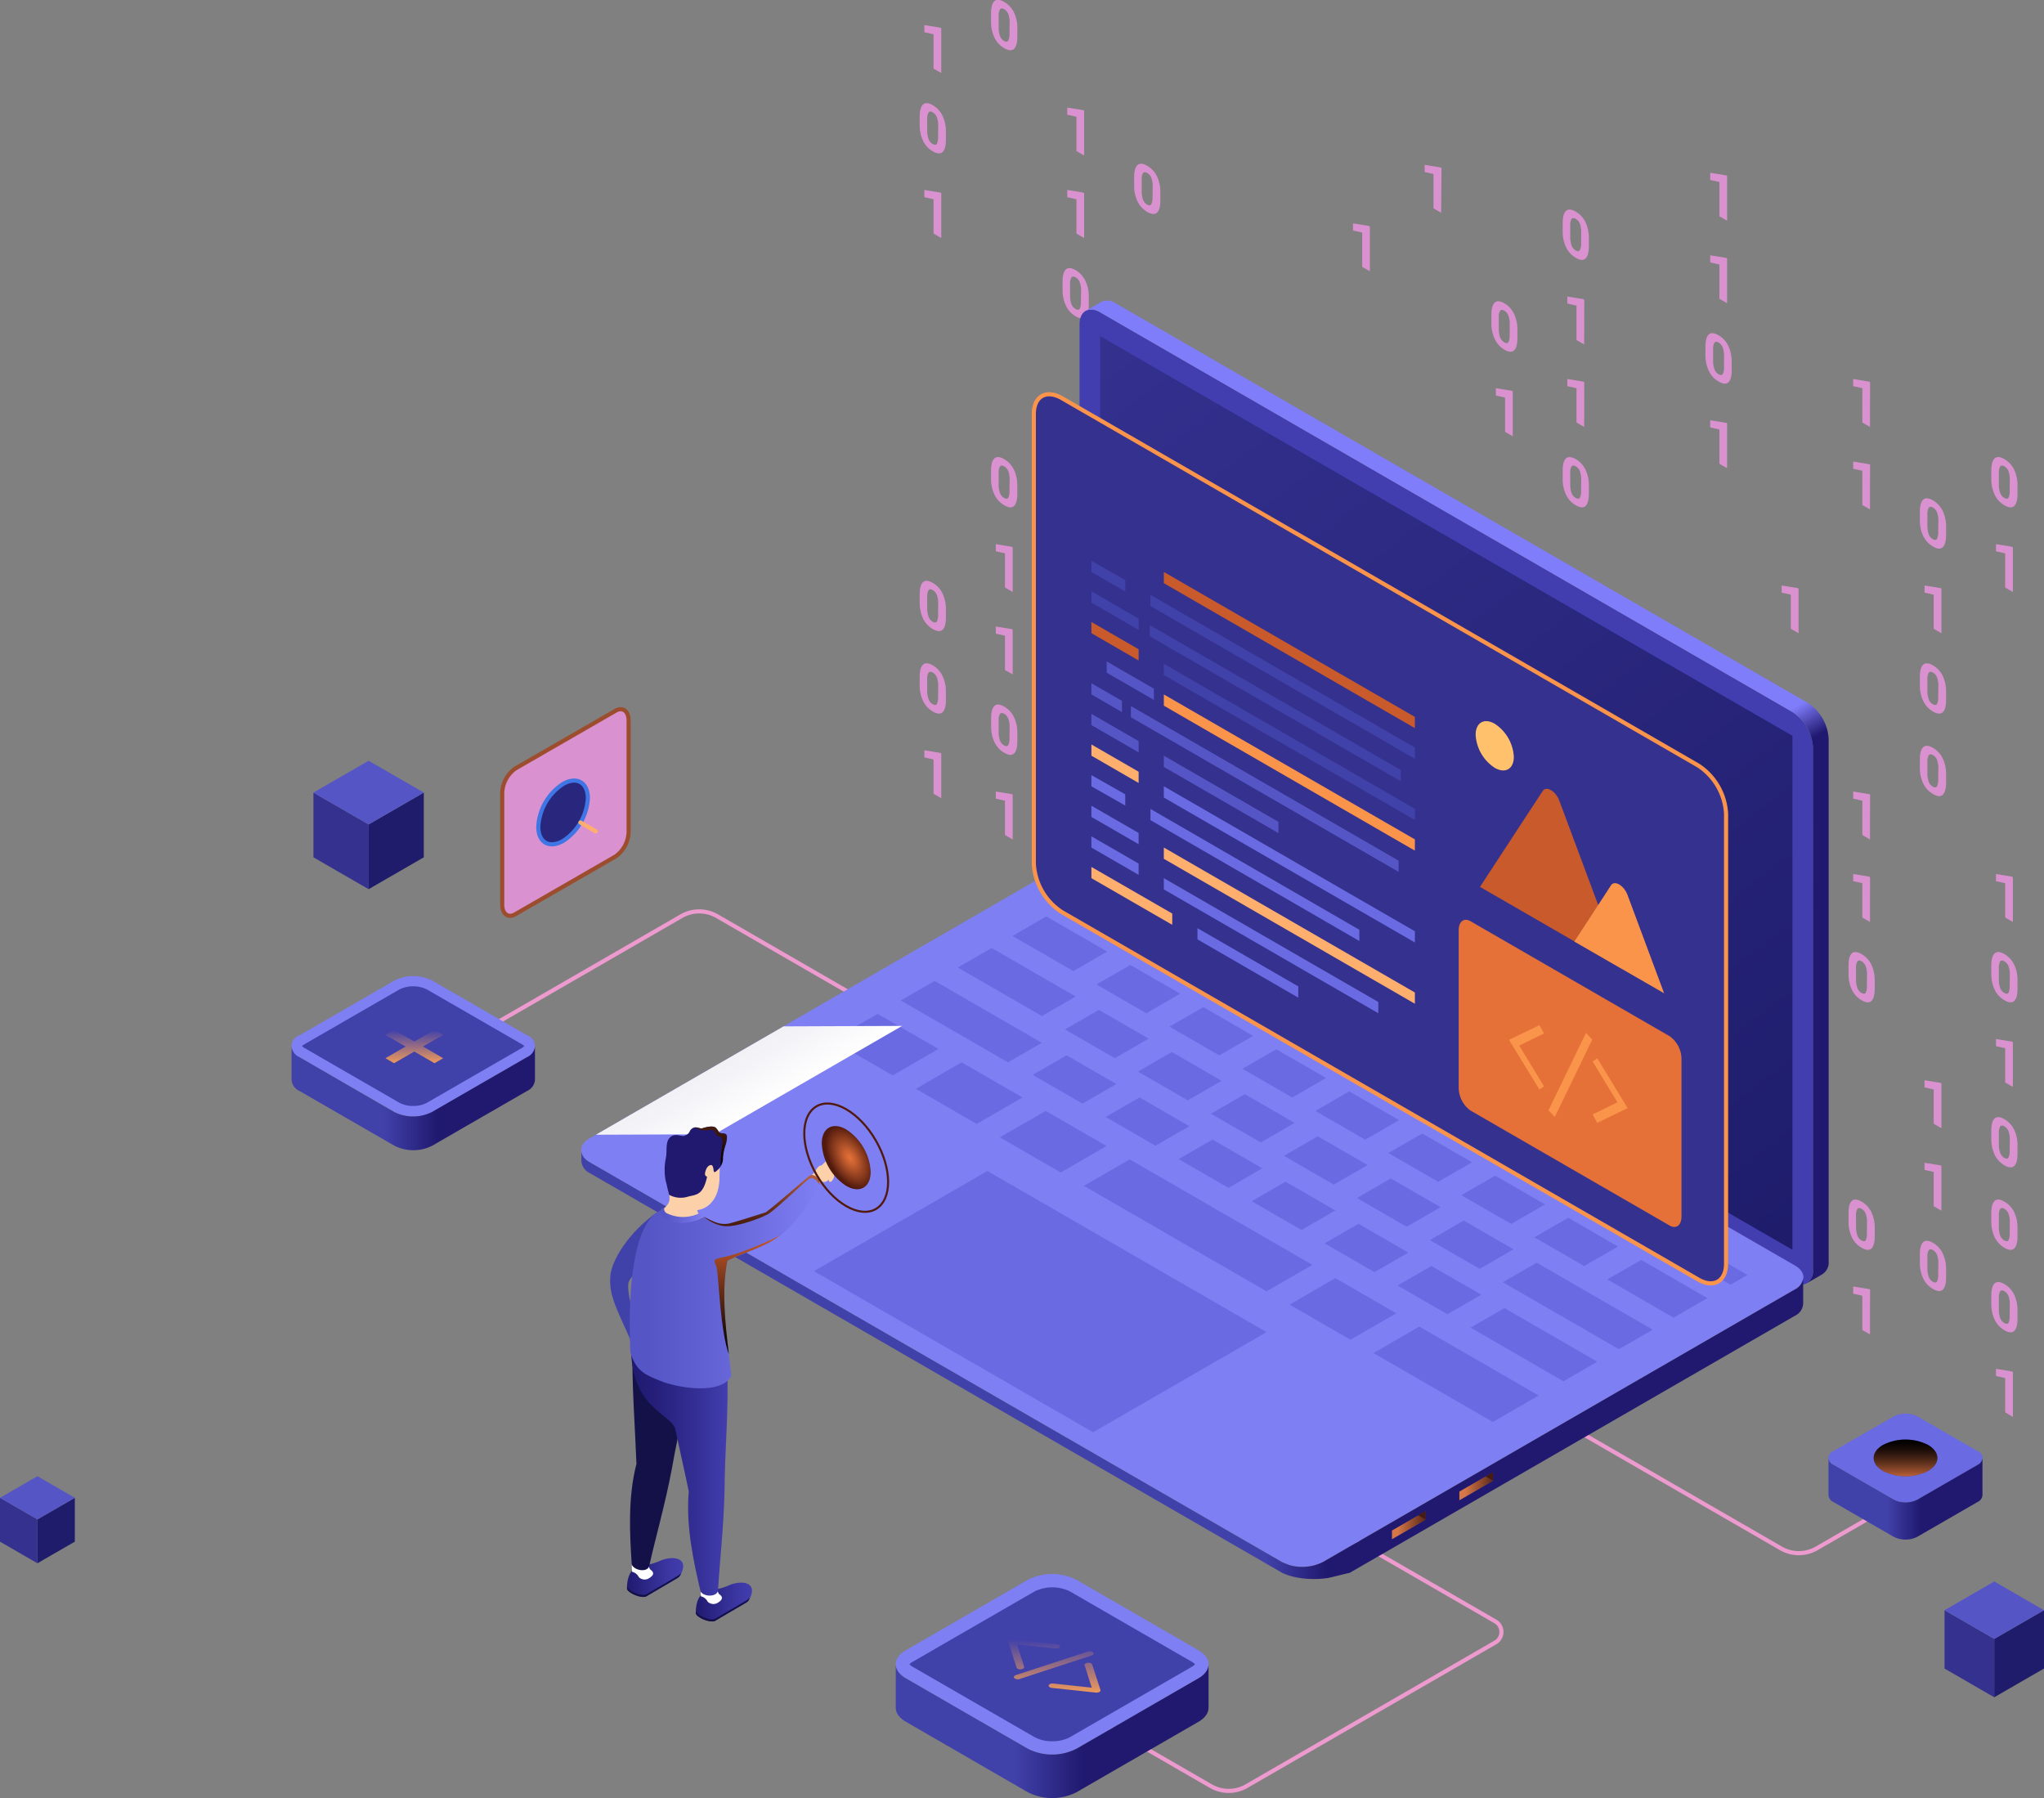 <svg xmlns="http://www.w3.org/2000/svg" xmlns:xlink="http://www.w3.org/1999/xlink" viewBox="0 0 494.99 435.39"><rect x="0" y="0" width="494.99" height="435.39" fill="#808080" stroke="none"/><defs><linearGradient id="linear-gradient" x1="216.92" y1="419.2" x2="292.67" y2="419.2" gradientUnits="userSpaceOnUse"><stop offset="0.38" stop-color="#4141aa"/><stop offset="0.6" stop-color="#20196f"/></linearGradient><linearGradient id="linear-gradient-2" x1="255.34" y1="409.88" x2="255.34" y2="396.98" gradientUnits="userSpaceOnUse"><stop offset="0" stop-color="#ed995a"/><stop offset="1" stop-color="#4141aa"/></linearGradient><linearGradient id="linear-gradient-3" x1="70.61" y1="265.91" x2="129.5" y2="265.91" xlink:href="#linear-gradient"/><linearGradient id="linear-gradient-4" x1="100.33" y1="257.46" x2="100.33" y2="249.38" xlink:href="#linear-gradient-2"/><linearGradient id="linear-gradient-5" x1="442.83" y1="362.92" x2="480.12" y2="362.92" xlink:href="#linear-gradient"/><linearGradient id="linear-gradient-6" x1="461.47" y1="357.5" x2="461.47" y2="348.59" gradientUnits="userSpaceOnUse"><stop offset="0" stop-color="#ba6038"/><stop offset="0.11" stop-color="#9b502f"/><stop offset="0.34" stop-color="#64341e"/><stop offset="0.55" stop-color="#391d11"/><stop offset="0.73" stop-color="#1a0d08"/><stop offset="0.89" stop-color="#070402"/><stop offset="1"/></linearGradient><linearGradient id="linear-gradient-7" x1="308.53" y1="48.95" x2="454.15" y2="301.17" gradientUnits="userSpaceOnUse"><stop offset="0.58" stop-color="#807dfb"/><stop offset="0.61" stop-color="#20196f"/></linearGradient><linearGradient id="linear-gradient-8" x1="432.67" y1="298.74" x2="264.21" y2="80.61" gradientUnits="userSpaceOnUse"><stop offset="0" stop-color="#1e1c6b"/><stop offset="1" stop-color="#34318f"/></linearGradient><linearGradient id="linear-gradient-9" x1="140.71" y1="330.46" x2="436.71" y2="330.46" gradientUnits="userSpaceOnUse"><stop offset="0.56" stop-color="#4141aa"/><stop offset="0.61" stop-color="#20196f"/></linearGradient><linearGradient id="linear-gradient-10" x1="193.33" y1="97.95" x2="209.8" y2="97.95" gradientTransform="matrix(0.87, 0.5, -1, 0.58, 104.77, 104.27)" gradientUnits="userSpaceOnUse"><stop offset="0" stop-color="#f1f1f6"/><stop offset="1" stop-color="#fff"/></linearGradient><linearGradient id="linear-gradient-11" x1="343.92" y1="389.17" x2="353.34" y2="389.17" gradientTransform="matrix(0.87, -0.5, 0, 1.15, 39.26, 94.25)" gradientUnits="userSpaceOnUse"><stop offset="0" stop-color="#d67747"/><stop offset="0.23" stop-color="#b26039"/><stop offset="0.76" stop-color="#652f1b"/><stop offset="1" stop-color="#471c0f"/></linearGradient><linearGradient id="linear-gradient-12" x1="362.76" y1="389.17" x2="372.18" y2="389.17" xlink:href="#linear-gradient-11"/><linearGradient id="linear-gradient-13" x1="-1612.21" y1="382" x2="-1598.6" y2="382" gradientTransform="matrix(-1, 0, 0, 1, -1446.76, 0)" gradientUnits="userSpaceOnUse"><stop offset="0" stop-color="#423eaf"/><stop offset="0.3" stop-color="#3a35a0"/><stop offset="0.89" stop-color="#241e77"/><stop offset="1" stop-color="#1f196f"/></linearGradient><linearGradient id="linear-gradient-14" x1="-1628.87" y1="387.94" x2="-1615.26" y2="387.94" xlink:href="#linear-gradient-13"/><linearGradient id="linear-gradient-15" x1="-1622.96" y1="355.43" x2="-1599.56" y2="355.43" gradientTransform="matrix(-1, 0, 0, 1, -1446.76, 0)" gradientUnits="userSpaceOnUse"><stop offset="0" stop-color="#423eaf"/><stop offset="0.3" stop-color="#353097"/><stop offset="0.75" stop-color="#251f7a"/><stop offset="1" stop-color="#1f196f"/></linearGradient><linearGradient id="linear-gradient-16" x1="152.51" y1="310.35" x2="198.52" y2="310.35" gradientUnits="userSpaceOnUse"><stop offset="0.09" stop-color="#5555c6"/><stop offset="0.43" stop-color="#6262d4"/><stop offset="1" stop-color="#7f7ff4"/></linearGradient><linearGradient id="linear-gradient-17" x1="181.07" y1="327.88" x2="181.07" y2="298.97" gradientUnits="userSpaceOnUse"><stop offset="0"/><stop offset="0.19" stop-color="#210f07"/><stop offset="0.6" stop-color="#743419"/><stop offset="1" stop-color="#c85a2b"/></linearGradient><linearGradient id="linear-gradient-18" x1="159.93" y1="294.35" x2="170.48" y2="294.35" xlink:href="#linear-gradient-16"/><linearGradient id="linear-gradient-19" x1="184.5" y1="296.9" x2="184.5" y2="284.55" gradientUnits="userSpaceOnUse"><stop offset="0" stop-color="#471c0f"/><stop offset="0.18" stop-color="#552414"/><stop offset="0.51" stop-color="#793a21"/><stop offset="0.96" stop-color="#b45c36"/><stop offset="1" stop-color="#ba6038"/></linearGradient><linearGradient id="linear-gradient-20" x1="172.2" y1="282.39" x2="172.2" y2="272.81" gradientUnits="userSpaceOnUse"><stop offset="0"/><stop offset="0.54" stop-color="#291009"/><stop offset="1" stop-color="#471c0f"/></linearGradient><radialGradient id="radial-gradient" cx="213.58" cy="253.53" r="6.84" gradientTransform="matrix(0.87, 0.5, 0, 1, 19.97, -79.99)" gradientUnits="userSpaceOnUse"><stop offset="0" stop-color="#e57139"/><stop offset="0.24" stop-color="#c75f30"/><stop offset="0.75" stop-color="#7a3219"/><stop offset="1" stop-color="#511a0d"/></radialGradient></defs><g style="isolation:isolate"><g id="Ebene_2" data-name="Ebene 2"><g id="Objects"><g id="Connectors"><path d="M326.83,372.26l35.31,20.38a2.94,2.94,0,0,1,0,5.08l-60.26,34.79a8.65,8.65,0,0,1-8.66,0L255,410.44" style="fill:none;stroke:#ed9acf;stroke-miterlimit:10;mix-blend-mode:screen"/><path d="M100.33,259.19,165,221.86a8.65,8.65,0,0,1,8.66,0l50.6,29.21" style="fill:none;stroke:#ed9acf;stroke-miterlimit:10;mix-blend-mode:screen"/><path d="M463.07,361.59l-23.13,13.35a8.65,8.65,0,0,1-8.66,0l-50.6-29.21" style="fill:none;stroke:#ed9acf;stroke-miterlimit:10;mix-blend-mode:screen"/></g><g id="Blocks"><path d="M248.91,423.47l-29.55-17.06c-1.63-.94-2.44-2.17-2.44-3.39s.81-2.46,2.44-3.4l29.55-17.06a13,13,0,0,1,11.77,0l29.55,17.06c1.62.94,2.44,2.17,2.44,3.4s-.82,2.45-2.44,3.39l-29.55,17.06a13,13,0,0,1-11.77,0Z" style="fill:#7f7ff4"/><path d="M254.79,421.65a8.82,8.82,0,0,1-4.26-1L221,403.61a2.57,2.57,0,0,1-.75-.6,2.79,2.79,0,0,1,.75-.59l29.56-17.06a9.77,9.77,0,0,1,8.53,0l29.55,17.06a2.52,2.52,0,0,1,.76.6,2.72,2.72,0,0,1-.76.59l-29.55,17.06A8.84,8.84,0,0,1,254.79,421.65Z" style="fill:#4141aa"/><path d="M290.23,406.41l-29.55,17.06a13,13,0,0,1-11.77,0l-29.55-17.06c-1.63-.94-2.44-2.17-2.44-3.39v10.5c0,1.23.81,2.46,2.44,3.4L248.91,434a13,13,0,0,0,11.77,0l29.55-17.06c1.62-.94,2.44-2.17,2.44-3.4V403C292.67,404.24,291.85,405.47,290.23,406.41Z" style="fill:url(#linear-gradient)"/><g style="mix-blend-mode:screen"><path d="M264.7,400.14a1.34,1.34,0,0,0-1.27-.2L246,405.63c-.45.15-.6.48-.35.74a1.34,1.34,0,0,0,1.27.2l17.41-5.69C264.8,400.73,265,400.4,264.7,400.14Zm-8-1.38c.09-.3-.24-.58-.75-.63L245.27,397a1.41,1.41,0,0,0-.83.15.43.43,0,0,0-.26.48l2,6.16c.09.29.58.49,1.09.43s.84-.33.74-.63l-1.72-5.39,9.34,1C256.12,399.24,256.6,399.05,256.7,398.76Zm9.8,10.48-2-6.16c-.09-.29-.58-.49-1.08-.43s-.85.33-.75.62l1.72,5.4-9.34-1c-.5-.05-1,.14-1.08.43s.24.58.74.63l10.68,1.14a1.41,1.41,0,0,0,.83-.15A.42.42,0,0,0,266.5,409.24Z" style="fill:url(#linear-gradient-2)"/></g><path d="M95.48,269.23,72.51,256a2.78,2.78,0,0,1,0-5.28l23-13.27a10.15,10.15,0,0,1,9.15,0l23,13.27a2.79,2.79,0,0,1,0,5.28l-23,13.27a10.15,10.15,0,0,1-9.15,0Z" style="fill:#7f7ff4"/><path d="M100.06,267.81a6.88,6.88,0,0,1-3.32-.76l-23-13.27a2,2,0,0,1-.59-.46,2,2,0,0,1,.59-.46l23-13.27a7.61,7.61,0,0,1,6.63,0l23,13.27a2,2,0,0,1,.59.46,2,2,0,0,1-.59.46l-23,13.27A6.86,6.86,0,0,1,100.06,267.81Z" style="fill:#4141aa"/><path d="M127.61,256l-23,13.27a10.15,10.15,0,0,1-9.15,0L72.51,256a3.2,3.2,0,0,1-1.9-2.64v8.17a3.2,3.2,0,0,0,1.9,2.64l23,13.27a10.15,10.15,0,0,0,9.15,0l23-13.27a3.21,3.21,0,0,0,1.89-2.64v-8.17A3.21,3.21,0,0,1,127.61,256Z" style="fill:url(#linear-gradient-3)"/><polygon points="107.33 256.25 102.43 253.42 107.33 250.59 105.23 249.38 100.33 252.21 95.42 249.38 93.33 250.59 98.23 253.42 93.33 256.25 95.43 257.46 100.33 254.63 105.23 257.46 107.33 256.25" style="mix-blend-mode:screen;fill:url(#linear-gradient-4)"/><path d="M458.58,363.12,444,354.72a1.76,1.76,0,0,1,0-3.34L458.58,343a6.42,6.42,0,0,1,5.79,0l14.55,8.41a1.76,1.76,0,0,1,0,3.34l-14.55,8.4a6.34,6.34,0,0,1-5.79,0Z" style="fill:#6a6ae2"/><path d="M478.92,354.72l-14.55,8.4a6.34,6.34,0,0,1-5.79,0L444,354.72a2,2,0,0,1-1.2-1.67v9a2,2,0,0,0,1.2,1.67l14.55,8.4a6.34,6.34,0,0,0,5.79,0l14.55-8.4a2,2,0,0,0,1.2-1.67v-9A2,2,0,0,1,478.92,354.72Z" style="fill:url(#linear-gradient-5)"/><path d="M456,349.9a12.05,12.05,0,0,1,10.91,0c3,1.74,3,4.56,0,6.3a12.05,12.05,0,0,1-10.91,0C453,354.46,453,351.64,456,349.9Z" style="fill:#4141aa"/><path d="M456,349.9a12.05,12.05,0,0,1,10.91,0c3,1.74,3,4.56,0,6.3a12.05,12.05,0,0,1-10.91,0C453,354.46,453,351.64,456,349.9Z" style="mix-blend-mode:screen;fill:url(#linear-gradient-6)"/></g><g id="Digits"><g style="mix-blend-mode:screen"><path d="M470.15,293.18l-1.87-1.08v-8.31l-2.22-.49v-1.73l3.89.63.2.12Z" style="fill:#da91cf"/><path d="M470.15,273.2l-1.87-1.08v-8.3l-2.22-.5v-1.73l3.89.64.2.11Z" style="fill:#da91cf"/><path d="M471.28,309.31c0,1.51-.27,2.5-.81,3s-1.32.43-2.36-.17a5.85,5.85,0,0,1-2.35-2.52,8.72,8.72,0,0,1-.83-3.84v-2c0-1.52.27-2.51.82-3s1.32-.41,2.35.18a5.91,5.91,0,0,1,2.35,2.52,8.68,8.68,0,0,1,.83,3.83Zm-1.87-3.26a5.86,5.86,0,0,0-.32-2.16,2.24,2.24,0,0,0-1-1.18c-.44-.26-.76-.25-1,0a3,3,0,0,0-.34,1.64V307a6.15,6.15,0,0,0,.31,2.15,2.23,2.23,0,0,0,1,1.22c.46.27.79.25,1,0a3.36,3.36,0,0,0,.31-1.72Z" style="fill:#da91cf"/><path d="M366.34,105.65l-1.86-1.07V96.27l-2.23-.49V94l3.89.64.2.12Z" style="fill:#da91cf"/><path d="M367.47,81.84c0,1.5-.27,2.49-.8,3s-1.33.43-2.36-.17A5.79,5.79,0,0,1,362,82.12a8.69,8.69,0,0,1-.83-3.84v-2c0-1.52.27-2.51.81-3s1.33-.41,2.35.18A5.76,5.76,0,0,1,366.64,76a8.6,8.6,0,0,1,.83,3.82Zm-1.86-3.27a6,6,0,0,0-.32-2.15,2.32,2.32,0,0,0-1-1.19c-.44-.25-.76-.25-1,0a3,3,0,0,0-.33,1.64v2.64a6.36,6.36,0,0,0,.31,2.15,2.34,2.34,0,0,0,1,1.23c.45.26.78.24,1,0a3.42,3.42,0,0,0,.32-1.71Z" style="fill:#da91cf"/><path d="M470.15,153.34l-1.87-1.08V144l-2.22-.49v-1.73l3.89.63.2.12Z" style="fill:#da91cf"/><path d="M471.28,129.52c0,1.5-.27,2.49-.81,3s-1.32.43-2.36-.18a5.85,5.85,0,0,1-2.35-2.52,8.68,8.68,0,0,1-.83-3.83v-2c0-1.51.27-2.5.82-3s1.32-.41,2.35.18a5.91,5.91,0,0,1,2.35,2.52,8.63,8.63,0,0,1,.83,3.82Zm-1.87-3.27a5.76,5.76,0,0,0-.32-2.15,2.3,2.3,0,0,0-1-1.19c-.44-.25-.76-.24-1,0a3,3,0,0,0-.34,1.64v2.63a6.18,6.18,0,0,0,.31,2.16,2.3,2.3,0,0,0,1,1.22c.46.26.79.25,1-.05a3.31,3.31,0,0,0,.31-1.71Z" style="fill:#da91cf"/><path d="M471.28,189.45c0,1.5-.27,2.49-.81,3s-1.32.43-2.36-.18a5.85,5.85,0,0,1-2.35-2.52,8.68,8.68,0,0,1-.83-3.83v-2c0-1.51.27-2.5.82-3s1.32-.41,2.35.18a5.91,5.91,0,0,1,2.35,2.52,8.68,8.68,0,0,1,.83,3.83Zm-1.87-3.27a5.8,5.8,0,0,0-.32-2.15,2.3,2.3,0,0,0-1-1.19c-.44-.25-.76-.24-1,0a3,3,0,0,0-.34,1.64v2.64a6.15,6.15,0,0,0,.31,2.15,2.26,2.26,0,0,0,1,1.22c.46.26.79.25,1-.05a3.29,3.29,0,0,0,.31-1.71Z" style="fill:#da91cf"/><path d="M471.28,169.47c0,1.51-.27,2.5-.81,3s-1.32.43-2.36-.17a5.85,5.85,0,0,1-2.35-2.52,8.72,8.72,0,0,1-.83-3.84v-2c0-1.52.27-2.51.82-3s1.32-.41,2.35.18a5.91,5.91,0,0,1,2.35,2.52,8.68,8.68,0,0,1,.83,3.83Zm-1.87-3.26a5.86,5.86,0,0,0-.32-2.16,2.24,2.24,0,0,0-1-1.18c-.44-.26-.76-.25-1,0a3,3,0,0,0-.34,1.64v2.64a6.15,6.15,0,0,0,.31,2.15,2.23,2.23,0,0,0,1,1.22c.46.27.79.25,1,0a3.36,3.36,0,0,0,.31-1.72Z" style="fill:#da91cf"/><path d="M452.85,323.14,451,322.07v-8.31l-2.22-.49v-1.74l3.89.64.2.11Z" style="fill:#da91cf"/><path d="M454,299.33q0,2.25-.81,3c-.54.49-1.32.43-2.36-.17a5.85,5.85,0,0,1-2.35-2.52,8.72,8.72,0,0,1-.83-3.84v-2c0-1.52.27-2.51.81-3s1.33-.41,2.36.18a5.91,5.91,0,0,1,2.35,2.52,8.82,8.82,0,0,1,.83,3.83Zm-1.87-3.27a5.76,5.76,0,0,0-.32-2.15,2.26,2.26,0,0,0-1-1.19c-.44-.26-.76-.25-1,0a3,3,0,0,0-.34,1.64V297a6.33,6.33,0,0,0,.32,2.15,2.23,2.23,0,0,0,1,1.22c.46.27.78.25,1,0a3.36,3.36,0,0,0,.31-1.72Z" style="fill:#da91cf"/><path d="M487.45,223.26l-1.86-1.08v-8.31l-2.23-.49v-1.73l3.89.63.2.12Z" style="fill:#da91cf"/><path d="M487.45,143.35l-1.86-1.08V134l-2.23-.5v-1.73l3.89.63.2.12Z" style="fill:#da91cf"/><path d="M452.85,123.37,451,122.29V114l-2.22-.49v-1.74l3.89.64.2.11Z" style="fill:#da91cf"/><path d="M452.85,103.39,451,102.32V94l-2.22-.49V91.78l3.89.64.2.12Z" style="fill:#da91cf"/><path d="M488.58,119.53c0,1.5-.27,2.49-.81,3s-1.32.43-2.36-.17a5.93,5.93,0,0,1-2.35-2.53,8.82,8.82,0,0,1-.83-3.83v-2c0-1.51.27-2.5.82-3s1.33-.41,2.35.18a5.91,5.91,0,0,1,2.35,2.52,8.68,8.68,0,0,1,.83,3.83Zm-1.87-3.27a5.6,5.6,0,0,0-.32-2.15,2.3,2.3,0,0,0-1-1.19c-.44-.25-.76-.24-1,0a3,3,0,0,0-.33,1.64v2.64a6.15,6.15,0,0,0,.31,2.15,2.27,2.27,0,0,0,1,1.22c.46.26.79.25,1,0a3.29,3.29,0,0,0,.31-1.71Z" style="fill:#da91cf"/><path d="M383.64,103.39l-1.86-1.07V94l-2.22-.49V91.78l3.89.64.21.12Z" style="fill:#da91cf"/><path d="M383.64,83.42l-1.86-1.08V74l-2.22-.49V71.81l3.89.63.21.12Z" style="fill:#da91cf"/><path d="M384.77,59.6c0,1.5-.27,2.49-.8,3s-1.33.43-2.36-.18a5.79,5.79,0,0,1-2.35-2.52,8.68,8.68,0,0,1-.83-3.83v-2q0-2.27.81-3c.55-.48,1.33-.41,2.35.18a5.79,5.79,0,0,1,2.35,2.52,8.63,8.63,0,0,1,.83,3.82Zm-1.86-3.27a6,6,0,0,0-.32-2.15,2.32,2.32,0,0,0-1-1.19c-.43-.25-.76-.24-1,0a3,3,0,0,0-.33,1.63v2.64a6.42,6.42,0,0,0,.31,2.16,2.36,2.36,0,0,0,1,1.22c.45.26.78.25,1-.05a3.29,3.29,0,0,0,.32-1.71Z" style="fill:#da91cf"/><path d="M384.77,119.53c0,1.5-.27,2.49-.8,3s-1.33.43-2.36-.18a5.79,5.79,0,0,1-2.35-2.52,8.68,8.68,0,0,1-.83-3.83v-2q0-2.27.81-3c.55-.47,1.33-.41,2.35.18a5.79,5.79,0,0,1,2.35,2.52,8.68,8.68,0,0,1,.83,3.83Zm-1.86-3.27a6,6,0,0,0-.32-2.15,2.32,2.32,0,0,0-1-1.19c-.43-.25-.76-.24-1,0a3,3,0,0,0-.33,1.64v2.64a6.4,6.4,0,0,0,.31,2.15,2.32,2.32,0,0,0,1,1.22c.45.26.78.25,1,0a3.26,3.26,0,0,0,.32-1.71Z" style="fill:#da91cf"/><path d="M452.85,223.26,451,222.18v-8.31l-2.22-.49v-1.73l3.89.63.2.12Z" style="fill:#da91cf"/><path d="M452.85,203.28,451,202.2v-8.3l-2.22-.5v-1.73l3.89.64.2.11Z" style="fill:#da91cf"/><path d="M349,51.53l-1.86-1.08V42.14L345,41.65V39.92l3.89.63.2.12Z" style="fill:#da91cf"/><path d="M331.74,65.7l-1.86-1.08v-8.3l-2.23-.5V54.09l3.89.64.2.11Z" style="fill:#da91cf"/><path d="M454,239.39c0,1.51-.27,2.5-.81,3s-1.32.43-2.36-.17a5.85,5.85,0,0,1-2.35-2.52,8.72,8.72,0,0,1-.83-3.84v-2c0-1.52.27-2.51.81-3s1.33-.41,2.36.18a5.91,5.91,0,0,1,2.35,2.52,8.82,8.82,0,0,1,.83,3.83Zm-1.87-3.26a5.86,5.86,0,0,0-.32-2.16,2.24,2.24,0,0,0-1-1.18c-.44-.26-.76-.25-1,0a3,3,0,0,0-.34,1.64v2.64a6.37,6.37,0,0,0,.32,2.15,2.23,2.23,0,0,0,1,1.22c.46.27.78.25,1,0a3.36,3.36,0,0,0,.31-1.72Z" style="fill:#da91cf"/><path d="M487.45,343.12,485.59,342v-8.3l-2.23-.5v-1.73l3.89.64.2.11Z" style="fill:#da91cf"/><path d="M488.58,319.3c0,1.5-.27,2.49-.81,3s-1.32.43-2.36-.17a5.88,5.88,0,0,1-2.35-2.53,8.82,8.82,0,0,1-.83-3.83v-2c0-1.51.27-2.5.82-3s1.33-.41,2.35.18a5.91,5.91,0,0,1,2.35,2.52,8.68,8.68,0,0,1,.83,3.83ZM486.71,316a5.6,5.6,0,0,0-.32-2.15,2.3,2.3,0,0,0-1-1.19c-.44-.25-.76-.24-1,0a3,3,0,0,0-.33,1.64V317a6.15,6.15,0,0,0,.31,2.15,2.27,2.27,0,0,0,1,1.22c.46.27.79.25,1,0a3.36,3.36,0,0,0,.31-1.72Z" style="fill:#da91cf"/><path d="M487.45,263.21l-1.86-1.08v-8.3l-2.23-.49V251.6l3.89.64.2.11Z" style="fill:#da91cf"/><path d="M488.58,239.39c0,1.51-.27,2.5-.81,3s-1.32.43-2.36-.17a5.91,5.91,0,0,1-2.35-2.52,8.86,8.86,0,0,1-.83-3.84v-2c0-1.52.27-2.51.82-3s1.33-.41,2.35.18a5.91,5.91,0,0,1,2.35,2.52,8.68,8.68,0,0,1,.83,3.83Zm-1.87-3.26a5.65,5.65,0,0,0-.32-2.16,2.24,2.24,0,0,0-1-1.18c-.44-.26-.76-.25-1,0a3,3,0,0,0-.33,1.64v2.64a6.15,6.15,0,0,0,.31,2.15,2.27,2.27,0,0,0,1,1.22c.46.27.79.25,1,0a3.36,3.36,0,0,0,.31-1.72Z" style="fill:#da91cf"/><path d="M488.58,299.33q0,2.25-.81,3c-.53.49-1.32.43-2.36-.17a5.91,5.91,0,0,1-2.35-2.52,8.86,8.86,0,0,1-.83-3.84v-2c0-1.52.27-2.51.82-3s1.33-.41,2.35.18a5.91,5.91,0,0,1,2.35,2.52,8.68,8.68,0,0,1,.83,3.83Zm-1.87-3.27a5.57,5.57,0,0,0-.32-2.15,2.26,2.26,0,0,0-1-1.19c-.44-.26-.76-.25-1,0a3,3,0,0,0-.33,1.64V297a6.12,6.12,0,0,0,.31,2.15,2.27,2.27,0,0,0,1,1.22c.46.27.79.25,1,0a3.36,3.36,0,0,0,.31-1.72Z" style="fill:#da91cf"/><path d="M488.58,279.35q0,2.25-.81,3c-.53.49-1.32.43-2.36-.17a5.91,5.91,0,0,1-2.35-2.52,8.82,8.82,0,0,1-.83-3.83v-2c0-1.51.27-2.51.82-3s1.33-.4,2.35.19a5.91,5.91,0,0,1,2.35,2.52,8.6,8.6,0,0,1,.83,3.82Zm-1.87-3.27a5.57,5.57,0,0,0-.32-2.15,2.3,2.3,0,0,0-1-1.19c-.44-.25-.76-.24-1,0a3,3,0,0,0-.33,1.64V277a6.21,6.21,0,0,0,.31,2.16,2.34,2.34,0,0,0,1,1.22c.46.26.79.24,1-.05a3.31,3.31,0,0,0,.31-1.71Z" style="fill:#da91cf"/><path d="M245.24,203.28l-1.87-1.08v-8.3l-2.22-.5v-1.73l3.89.64.2.11Z" style="fill:#da91cf"/><path d="M245.24,163.32l-1.87-1.07v-8.31l-2.22-.49v-1.74l3.89.64.2.12Z" style="fill:#da91cf"/><path d="M245.24,143.35l-1.87-1.08V134l-2.22-.5v-1.73l3.89.63.2.12Z" style="fill:#da91cf"/><path d="M246.37,119.53c0,1.5-.27,2.49-.81,3s-1.32.43-2.36-.18a5.85,5.85,0,0,1-2.35-2.52A8.68,8.68,0,0,1,240,116v-2c0-1.51.27-2.5.82-3s1.32-.41,2.35.18a5.91,5.91,0,0,1,2.35,2.52,8.65,8.65,0,0,1,.83,3.83Zm-1.87-3.27a5.8,5.8,0,0,0-.32-2.15,2.3,2.3,0,0,0-1-1.19c-.44-.25-.76-.24-1,0a3,3,0,0,0-.34,1.64v2.64a6.15,6.15,0,0,0,.31,2.15,2.3,2.3,0,0,0,1,1.22c.46.26.78.25,1,0a3.29,3.29,0,0,0,.31-1.71Z" style="fill:#da91cf"/><path d="M246.37,179.46c0,1.5-.27,2.49-.81,3s-1.32.43-2.36-.17a5.82,5.82,0,0,1-2.35-2.53,8.68,8.68,0,0,1-.83-3.83v-2c0-1.51.27-2.5.82-3s1.32-.41,2.35.18a5.91,5.91,0,0,1,2.35,2.52,8.68,8.68,0,0,1,.83,3.83Zm-1.87-3.27a5.8,5.8,0,0,0-.32-2.15,2.3,2.3,0,0,0-1-1.19c-.44-.25-.76-.24-1,0a3,3,0,0,0-.34,1.64v2.64a6.15,6.15,0,0,0,.31,2.15,2.23,2.23,0,0,0,1,1.22c.46.27.78.25,1-.05a3.29,3.29,0,0,0,.31-1.71Z" style="fill:#da91cf"/><path d="M246.37,8.84q0,2.25-.81,3c-.54.49-1.32.43-2.36-.17a5.85,5.85,0,0,1-2.35-2.52A8.69,8.69,0,0,1,240,5.28v-2c0-1.52.27-2.51.82-3s1.32-.41,2.35.18A5.91,5.91,0,0,1,245.54,3a8.68,8.68,0,0,1,.83,3.83ZM244.5,5.57a5.76,5.76,0,0,0-.32-2.15,2.3,2.3,0,0,0-1-1.19c-.44-.26-.76-.25-1,0a3,3,0,0,0-.34,1.64V6.53a6.12,6.12,0,0,0,.31,2.15,2.28,2.28,0,0,0,1,1.23c.46.26.78.24,1-.05a3.34,3.34,0,0,0,.31-1.71Z" style="fill:#da91cf"/><path d="M227.94,193.29l-1.87-1.08v-8.3l-2.22-.5v-1.73l3.89.64.2.11Z" style="fill:#da91cf"/><path d="M229.07,169.47c0,1.5-.27,2.5-.81,3s-1.32.43-2.36-.17a5.82,5.82,0,0,1-2.35-2.53,8.68,8.68,0,0,1-.83-3.83v-2c0-1.52.27-2.51.81-3s1.33-.41,2.36.18a5.83,5.83,0,0,1,2.34,2.52,8.68,8.68,0,0,1,.84,3.83Zm-1.87-3.27a5.84,5.84,0,0,0-.32-2.15,2.3,2.3,0,0,0-1-1.19c-.44-.25-.76-.24-1,0a3,3,0,0,0-.34,1.64v2.64a6.13,6.13,0,0,0,.32,2.15,2.23,2.23,0,0,0,1,1.22c.46.27.78.25,1,0a3.36,3.36,0,0,0,.31-1.72Z" style="fill:#da91cf"/><path d="M229.07,149.5q0,2.25-.81,3c-.54.49-1.32.43-2.36-.17a5.85,5.85,0,0,1-2.35-2.52,8.69,8.69,0,0,1-.83-3.84v-2c0-1.52.27-2.51.81-3s1.33-.41,2.36.18a5.83,5.83,0,0,1,2.34,2.52,8.68,8.68,0,0,1,.84,3.83Zm-1.87-3.27a5.76,5.76,0,0,0-.32-2.15,2.3,2.3,0,0,0-1-1.19c-.44-.26-.76-.25-1,0a3,3,0,0,0-.34,1.64v2.64a6.09,6.09,0,0,0,.32,2.15,2.28,2.28,0,0,0,1,1.23c.46.26.78.24,1,0a3.34,3.34,0,0,0,.31-1.71Z" style="fill:#da91cf"/><path d="M262.54,57.63l-1.86-1.07V48.25l-2.23-.49V46l3.89.64.2.12Z" style="fill:#da91cf"/><path d="M262.54,37.66l-1.86-1.08v-8.3l-2.23-.5V26.05l3.89.63.2.12Z" style="fill:#da91cf"/><path d="M227.94,17.68l-1.87-1.08V8.3l-2.22-.5V6.07l3.89.64.2.11Z" style="fill:#da91cf"/><path d="M229.07,33.82q0,2.25-.81,3c-.54.49-1.32.43-2.36-.17a5.85,5.85,0,0,1-2.35-2.52,8.68,8.68,0,0,1-.83-3.83v-2c0-1.51.27-2.51.81-3s1.33-.41,2.36.18A5.85,5.85,0,0,1,228.23,28a8.6,8.6,0,0,1,.84,3.82Zm-1.87-3.27a5.76,5.76,0,0,0-.32-2.15,2.3,2.3,0,0,0-1-1.19c-.44-.25-.76-.25-1,0a3.07,3.07,0,0,0-.34,1.64v2.64a6.09,6.09,0,0,0,.32,2.15,2.28,2.28,0,0,0,1,1.23c.46.26.78.24,1,0a3.34,3.34,0,0,0,.31-1.71Z" style="fill:#da91cf"/><path d="M263.67,73.77c0,1.5-.27,2.49-.81,3s-1.32.43-2.36-.17a5.88,5.88,0,0,1-2.35-2.53,8.82,8.82,0,0,1-.83-3.83v-2c0-1.51.27-2.5.82-3s1.33-.41,2.35.18A5.91,5.91,0,0,1,262.84,68a8.68,8.68,0,0,1,.83,3.83ZM261.8,70.5a5.6,5.6,0,0,0-.32-2.15,2.3,2.3,0,0,0-1-1.19c-.44-.25-.76-.24-1,0a3,3,0,0,0-.34,1.64v2.64a6.15,6.15,0,0,0,.31,2.15,2.27,2.27,0,0,0,1,1.22c.46.27.79.25,1,0a3.29,3.29,0,0,0,.31-1.71Z" style="fill:#da91cf"/><path d="M227.94,57.63l-1.87-1.07V48.25l-2.22-.49V46l3.89.64.2.12Z" style="fill:#da91cf"/><path d="M281,48.49q0,2.25-.81,3c-.53.49-1.32.43-2.36-.17a5.83,5.83,0,0,1-2.34-2.52,8.68,8.68,0,0,1-.84-3.83v-2c0-1.51.27-2.51.82-3s1.33-.41,2.35.18a5.93,5.93,0,0,1,2.35,2.53,8.6,8.6,0,0,1,.83,3.82Zm-1.86-3.27a5.74,5.74,0,0,0-.33-2.15,2.3,2.3,0,0,0-1-1.19c-.44-.25-.76-.24-1,0a3,3,0,0,0-.33,1.64v2.64a6.12,6.12,0,0,0,.31,2.15,2.33,2.33,0,0,0,1,1.23c.46.26.79.24,1-.05a3.34,3.34,0,0,0,.31-1.71Z" style="fill:#da91cf"/><path d="M418.25,113.38l-1.87-1.07V104l-2.22-.49v-1.74l3.89.64.2.12Z" style="fill:#da91cf"/><path d="M418.25,73.43l-1.87-1.08v-8.3l-2.22-.5V61.82l3.89.63.2.12Z" style="fill:#da91cf"/><path d="M418.25,53.45l-1.87-1.08v-8.3l-2.22-.49V41.84l3.89.64.2.11Z" style="fill:#da91cf"/><path d="M419.37,89.57c0,1.5-.26,2.49-.8,3s-1.32.43-2.36-.17a5.79,5.79,0,0,1-2.35-2.52A8.69,8.69,0,0,1,413,86V84c0-1.52.27-2.51.81-3s1.33-.41,2.36.18a5.83,5.83,0,0,1,2.34,2.52,8.82,8.82,0,0,1,.84,3.83Zm-1.86-3.27a6,6,0,0,0-.32-2.15,2.26,2.26,0,0,0-1-1.19c-.44-.26-.77-.25-1,0a3.17,3.17,0,0,0-.33,1.64v2.64a6.09,6.09,0,0,0,.32,2.15,2.28,2.28,0,0,0,1,1.23c.45.26.78.24,1,0a3.32,3.32,0,0,0,.32-1.71Z" style="fill:#da91cf"/><path d="M435.55,153.34l-1.87-1.08V144l-2.22-.49v-1.73l3.89.63.2.12Z" style="fill:#da91cf"/></g></g><g id="Laptop"><path d="M439.06,307.51c0,3.17-2.25,4.46-5,2.88L266.43,213.6a11,11,0,0,1-5-8.64V78.52c0-3.17,2.24-4.47,5-2.89l167.64,96.79a11.07,11.07,0,0,1,5,8.64Z" style="fill:#423eaf"/><path d="M437.84,170.24,270.2,73.46a3.49,3.49,0,0,0-3.56-.32h0l-3.59,2.08h0a3.62,3.62,0,0,1,3.37.41l167.64,96.79a11.07,11.07,0,0,1,5,8.64V307.51a3.53,3.53,0,0,1-1.45,3.21h0l3.58-2.08h0a3.4,3.4,0,0,0,1.65-3.31V178.89A11.1,11.1,0,0,0,437.84,170.24Z" style="fill:url(#linear-gradient-7)"/><polygon points="434.07 302.64 266.43 205.85 266.43 81.4 434.07 178.18 434.07 302.64" style="fill:url(#linear-gradient-8)"/><path d="M320.39,378.21a11.1,11.1,0,0,1-10,0L142.77,281.42c-2.74-1.58-2.74-4.17,0-5.76l114.27-66a11.1,11.1,0,0,1,10,0l167.64,96.79c2.74,1.58,2.74,4.17,0,5.76Z" style="fill:#7f7ff4"/><polygon points="267.19 223.42 259 218.68 263.09 216.32 271.29 221.05 267.19 223.42" style="fill:#6a6ae2"/><polygon points="281 231.39 272.8 226.65 276.9 224.29 285.1 229.02 281 231.39" style="fill:#6a6ae2"/><polygon points="294.81 239.36 286.61 234.63 290.71 232.26 298.91 236.99 294.81 239.36" style="fill:#6a6ae2"/><polygon points="308.61 247.33 300.42 242.6 304.52 240.23 312.71 244.97 308.61 247.33" style="fill:#6a6ae2"/><polygon points="322.42 255.3 314.23 250.57 318.32 248.2 326.52 252.94 322.42 255.3" style="fill:#6a6ae2"/><polygon points="336.23 263.28 328.03 258.54 332.13 256.18 340.33 260.91 336.23 263.28" style="fill:#6a6ae2"/><polygon points="350.04 271.25 341.84 266.52 345.94 264.15 354.14 268.88 350.04 271.25" style="fill:#6a6ae2"/><polygon points="363.85 279.22 355.65 274.49 359.75 272.12 367.95 276.85 363.85 279.22" style="fill:#6a6ae2"/><polygon points="377.65 287.19 369.46 282.46 373.56 280.09 381.76 284.82 377.65 287.19" style="fill:#6a6ae2"/><polygon points="391.46 295.16 383.26 290.43 387.37 288.06 395.56 292.8 391.46 295.16" style="fill:#6a6ae2"/><polygon points="405.27 303.14 397.07 298.4 401.17 296.04 409.37 300.77 405.27 303.14" style="fill:#6a6ae2"/><polygon points="419.08 311.11 410.88 306.37 414.98 304.01 423.18 308.74 419.08 311.11" style="fill:#6a6ae2"/><polygon points="259.93 235.16 245.19 226.65 253.38 221.92 268.12 230.43 259.93 235.16" style="fill:#6a6ae2"/><polygon points="252.3 246.04 231.95 234.29 240.15 229.56 260.5 241.31 252.3 246.04" style="fill:#6a6ae2"/><polygon points="244.1 257.25 218.14 242.27 226.34 237.53 252.3 252.52 244.1 257.25" style="fill:#6a6ae2"/><polygon points="216.17 260.42 201.43 251.91 212.53 245.51 227.27 254.01 216.17 260.42" style="fill:#6a6ae2"/><polygon points="236.52 272.17 221.78 263.66 232.88 257.25 247.62 265.76 236.52 272.17" style="fill:#6a6ae2"/><polygon points="256.87 283.92 242.13 275.41 253.23 269 267.97 277.51 256.87 283.92" style="fill:#6a6ae2"/><polygon points="327.03 324.43 312.3 315.92 323.39 309.51 338.14 318.02 327.03 324.43" style="fill:#6a6ae2"/><polygon points="361.52 344.34 332.61 327.65 343.71 321.24 372.62 337.93 361.52 344.34" style="fill:#6a6ae2"/><polygon points="306.72 312.7 262.48 287.16 273.58 280.75 317.82 306.29 306.72 312.7" style="fill:#6a6ae2"/><polygon points="277.6 245.37 265.54 238.4 273.73 233.67 285.8 240.63 277.6 245.37" style="fill:#6a6ae2"/><polygon points="269.97 256.25 257.91 249.28 266.11 244.55 278.17 251.51 269.97 256.25" style="fill:#6a6ae2"/><polygon points="262.15 267.24 250.09 260.28 258.29 255.54 270.35 262.51 262.15 267.24" style="fill:#6a6ae2"/><polygon points="279.82 277.44 267.76 270.48 275.96 265.74 288.02 272.71 279.82 277.44" style="fill:#6a6ae2"/><polygon points="297.49 287.64 285.43 280.68 293.63 275.95 305.69 282.91 297.49 287.64" style="fill:#6a6ae2"/><polygon points="315.17 297.85 303.11 290.88 311.3 286.15 323.37 293.12 315.17 297.85" style="fill:#6a6ae2"/><polygon points="332.84 308.05 320.78 301.09 328.98 296.35 341.04 303.32 332.84 308.05" style="fill:#6a6ae2"/><polygon points="350.51 318.25 338.45 311.29 346.65 306.56 358.71 313.52 350.51 318.25" style="fill:#6a6ae2"/><polygon points="378.61 334.48 356.12 321.49 364.32 316.76 386.81 329.74 378.61 334.48" style="fill:#6a6ae2"/><polygon points="287.64 266.45 275.58 259.49 283.78 254.75 295.84 261.72 287.64 266.45" style="fill:#6a6ae2"/><polygon points="305.32 276.65 293.25 269.69 301.45 264.95 313.52 271.92 305.32 276.65" style="fill:#6a6ae2"/><polygon points="322.99 286.86 310.93 279.89 319.12 275.16 331.19 282.12 322.99 286.86" style="fill:#6a6ae2"/><polygon points="340.66 297.06 328.6 290.1 336.8 285.36 348.86 292.32 340.66 297.06" style="fill:#6a6ae2"/><polygon points="358.33 307.26 346.27 300.3 354.47 295.56 366.53 302.53 358.33 307.26" style="fill:#6a6ae2"/><polygon points="392.04 326.72 363.94 310.5 372.14 305.77 400.24 321.99 392.04 326.72" style="fill:#6a6ae2"/><polygon points="295.27 255.57 283.21 248.61 291.4 243.87 303.47 250.84 295.27 255.57" style="fill:#6a6ae2"/><polygon points="312.94 265.77 300.88 258.81 309.08 254.08 321.14 261.04 312.94 265.77" style="fill:#6a6ae2"/><polygon points="330.61 275.98 318.55 269.01 326.75 264.28 338.81 271.24 330.61 275.98" style="fill:#6a6ae2"/><polygon points="348.28 286.18 336.22 279.21 344.42 274.48 356.48 281.45 348.28 286.18" style="fill:#6a6ae2"/><polygon points="365.96 296.38 353.89 289.42 362.09 284.69 374.16 291.65 365.96 296.38" style="fill:#6a6ae2"/><polygon points="383.63 306.58 371.57 299.62 379.76 294.89 391.83 301.85 383.63 306.58" style="fill:#6a6ae2"/><polygon points="405.27 319.08 389.24 309.82 397.44 305.09 413.47 314.35 405.27 319.08" style="fill:#6a6ae2"/><polygon points="413.09 298.62 280.62 222.14 284.6 219.84 417.07 296.32 413.09 298.62" style="fill:#6b67e9"/><polygon points="306.72 322.58 239.12 283.56 197.11 307.81 264.71 346.83 306.72 322.58" style="fill:#6a6ae2"/><path d="M434.66,312.24l-114.27,66a11.2,11.2,0,0,1-8.09.77s-1.64-.63-1.89-.77L142.77,281.42c-.19-.11-.36-.22-.53-.34l0,0h0l-.13-.1-.27-.23-.13-.13a2.81,2.81,0,0,1-.29-.31l0,0,0,0a2.94,2.94,0,0,1-.26-.39,2.58,2.58,0,0,1-.37-1.2h0v2.42h0a3.48,3.48,0,0,0,2,2.91l167.64,96.78c4,2,9.72,1.6,11.42,1.23s3.23-.8,5-1.19l107.82-62.25a3.47,3.47,0,0,0,2-2.91v-6.24A3.53,3.53,0,0,1,434.66,312.24Z" style="fill:url(#linear-gradient-9)"/><polygon points="173.02 274.67 144.3 274.78 189.75 248.54 218.46 248.43 173.02 274.67" style="mix-blend-mode:multiply;fill:url(#linear-gradient-10)"/></g><g id="Main_frame" data-name="Main frame"><path d="M411.27,309.84l-154.17-89a14.91,14.91,0,0,1-6.74-11.67V100.27c0-4.3,3-6,6.74-3.89l154.17,89A14.9,14.9,0,0,1,418,197.05V306C418,310.25,415,312,411.27,309.84Z" style="fill:#34318f;stroke:#fb944b;stroke-miterlimit:10;mix-blend-mode:screen"/></g><g id="USB_ports" data-name="USB ports"><polygon points="343.44 366.96 337.1 370.62 337.1 372.72 345.25 368.01 345.25 365.91 343.44 366.96" style="fill:#34318f"/><polygon points="343.44 366.96 345.25 368.01 345.25 365.91 343.44 366.96" style="fill:#471c0f;mix-blend-mode:screen"/><polygon points="337.1 370.62 337.1 372.72 345.25 368.01 343.44 366.96 337.1 370.62" style="mix-blend-mode:screen;fill:url(#linear-gradient-11)"/><polygon points="359.75 357.54 353.41 361.2 353.41 363.3 361.57 358.59 361.57 356.49 359.75 357.54" style="fill:#34318f"/><polygon points="359.75 357.54 361.57 358.59 361.57 356.49 359.75 357.54" style="fill:#471c0f;mix-blend-mode:screen"/><polygon points="353.41 361.2 353.41 363.3 361.57 358.59 359.75 357.54 353.41 361.2" style="mix-blend-mode:screen;fill:url(#linear-gradient-12)"/></g><g id="Code"><g style="mix-blend-mode:screen"><polygon points="271.88 120.64 264.3 116.26 264.3 113.53 271.88 117.92 271.88 120.64" style="fill:#34318f"/><polygon points="342.64 161.5 277.99 124.16 277.99 121.44 342.64 158.77 342.64 161.5" style="fill:#34318f"/><polygon points="289.33 138.13 264.3 123.67 264.3 120.95 289.33 135.4 289.33 138.13" style="fill:#34318f"/><polygon points="342.64 168.91 295.43 141.65 295.43 138.93 342.64 166.19 342.64 168.91" style="fill:#34318f"/><polygon points="275.74 137.69 264.3 131.09 264.3 128.37 275.74 134.97 275.74 137.69" style="fill:#34318f"/><polygon points="342.64 176.32 281.84 141.22 281.84 138.5 342.64 173.6 342.64 176.32" style="fill:#c85a2b"/><polygon points="272.5 143.24 264.3 138.5 264.3 135.78 272.5 140.51 272.5 143.24" style="fill:#4141aa"/><polygon points="342.64 183.74 278.6 146.76 278.6 144.04 342.64 181.02 342.64 183.74" style="fill:#4141aa"/><polygon points="275.74 152.53 264.3 145.92 264.3 143.19 275.74 149.8 275.74 152.53" style="fill:#4141aa"/><polygon points="339.23 189.19 278.43 154.08 278.43 151.36 339.23 186.46 339.23 189.19" style="fill:#4141aa"/><polygon points="275.74 159.94 264.3 153.33 264.3 150.61 275.74 157.22 275.74 159.94" style="fill:#c85a2b"/><polygon points="342.64 198.57 281.84 163.46 281.84 160.74 342.64 195.85 342.64 198.57" style="fill:#4141aa"/><polygon points="279.44 169.49 268 162.89 268 160.16 279.44 166.77 279.44 169.49" style="fill:#5555c6"/><polygon points="342.64 205.99 281.84 170.88 281.84 168.16 342.64 203.26 342.64 205.99" style="fill:#fb944b"/><polygon points="271.7 172.44 264.3 168.16 264.3 165.44 271.7 169.72 271.7 172.44" style="fill:#5555c6"/><polygon points="338.7 211.13 273.87 173.69 273.87 170.97 338.7 208.41 338.7 211.13" style="fill:#5555c6"/><polygon points="275.74 182.19 264.3 175.58 264.3 172.86 275.74 179.46 275.74 182.19" style="fill:#5555c6"/><polygon points="309.6 201.74 281.84 185.71 281.84 182.99 309.6 199.02 309.6 201.74" style="fill:#5555c6"/><polygon points="275.74 189.6 264.3 182.99 264.3 180.27 275.74 186.88 275.74 189.6" style="fill:#ffaf6d"/><polygon points="342.64 228.23 281.84 193.13 281.84 190.4 342.64 225.51 342.64 228.23" style="fill:#6a6ae2"/><polygon points="272.5 195.07 264.3 190.41 264.3 187.69 272.5 192.35 272.5 195.07" style="fill:#6a6ae2"/><polygon points="329.19 227.87 278.6 198.6 278.6 195.88 329.19 225.15 329.19 227.87" style="fill:#6a6ae2"/><polygon points="275.74 204.43 264.3 197.82 264.3 195.1 275.74 201.71 275.74 204.43" style="fill:#6a6ae2"/><polygon points="342.64 243.06 281.84 207.96 281.84 205.23 342.64 240.34 342.64 243.06" style="fill:#ffaf6d"/><polygon points="275.74 211.85 264.3 205.24 264.3 202.52 275.74 209.12 275.74 211.85" style="fill:#6a6ae2"/><polygon points="333.79 245.37 281.84 215.37 281.84 212.65 333.79 242.64 333.79 245.37" style="fill:#6a6ae2"/><polygon points="283.88 223.95 264.3 212.65 264.3 209.93 283.88 221.22 283.88 223.95" style="fill:#ffaf6d"/><polygon points="314.4 241.59 289.98 227.47 289.98 224.75 314.4 238.86 314.4 241.59" style="fill:#6a6ae2"/></g></g><g id="Pictures"><path d="M404.33,241.27l-48.21-27.83a6.89,6.89,0,0,1-2.87-5.48V169.75c0-2.11,1.29-3.08,2.87-2.16l48.21,27.83a6.87,6.87,0,0,1,2.87,5.48v38.21C407.2,241.22,405.92,242.19,404.33,241.27Z" style="fill:#34318f;mix-blend-mode:screen"/><path d="M404.33,296.77l-48.21-27.84a6.86,6.86,0,0,1-2.87-5.48v-38.2c0-2.11,1.29-3.08,2.87-2.17l48.21,27.84a6.83,6.83,0,0,1,2.87,5.47V294.6C407.2,296.71,405.92,297.68,404.33,296.77Z" style="fill:#e57139;mix-blend-mode:screen"/><path d="M357.35,177.93c0-2.94,2.07-4.14,4.62-2.67a10.22,10.22,0,0,1,4.63,8c0,2.95-2.07,4.15-4.63,2.67A10.22,10.22,0,0,1,357.35,177.93Z" style="fill:#ffc16b;mix-blend-mode:screen"/><path d="M373.59,191.54,358.4,214.76l34.4,19.86-15.19-40.75C376.74,191.53,374.46,190.22,373.59,191.54Z" style="fill:#c85a2b;mix-blend-mode:screen"/><path d="M403,240.53l-8.87-23.82c-.88-2.33-3.16-3.65-4-2.32L381.26,228Z" style="fill:#fb944b;mix-blend-mode:screen"/><path d="M385.58,251.74l-1.5-1.63L375,268.86l1.51,1.63Zm1.22,20.16,7.36-3.57-7.36-12.06-1.11.76,6,9.9-6,2.94Zm-14-8.06,1.11-.76-6-9.9,6-2.94-1.11-2-7.36,3.57Z" style="fill:#fb944b;mix-blend-mode:screen"/></g><g id="Transparen_frames" data-name="Transparen frames"><path d="M149.07,207.39l-24.3,14c-1.74,1-3.15-.06-3.15-2.38V192.11a7.58,7.58,0,0,1,3.15-6l24.3-14c1.75-1,3.16.07,3.16,2.39v26.93A7.52,7.52,0,0,1,149.07,207.39Z" style="fill:#da91cf;stroke:#9c4d2d;stroke-miterlimit:10;mix-blend-mode:screen"/><g style="mix-blend-mode:screen"><path d="M130.36,200.18a13.19,13.19,0,0,1,6-10.34c3.3-1.91,6-.36,6,3.45a13.19,13.19,0,0,1-6,10.34C133,205.54,130.36,204,130.36,200.18Z" style="fill:#29277d;stroke:#3f75e5;stroke-linecap:round;stroke-linejoin:round"/><line x1="140.56" y1="199.17" x2="144.29" y2="201.32" style="fill:none;stroke:#ffaf6d;stroke-linecap:round;stroke-linejoin:round"/></g></g><g id="Man"><path d="M151.84,384.6c0-5.32,3.38-5.48,3.38-5.48a14,14,0,0,0,4.8-1.23c2.93-1.22,7.06-.75,4.75,3.51a.79.79,0,0,1-.08.16,2.12,2.12,0,0,1-.74.65l-7.39,4.34C155.44,387.19,151.86,385.7,151.84,384.6Z" style="fill:url(#linear-gradient-13)"/><path d="M151.86,384.13c.06,1.09,3.59,2.55,4.7,1.91l7.39-4.33a6.9,6.9,0,0,0,1-.76c-.07.15-.13.29-.22.45a.79.79,0,0,1-.08.16,2.12,2.12,0,0,1-.74.65l-7.39,4.34c-1.05.6-4.25-.67-4.67-1.74a1,1,0,0,1,0-.21A3.69,3.69,0,0,1,151.86,384.13Z" style="fill:#121047"/><path d="M153.21,378.42a30.82,30.82,0,0,1,3.93.78,1.67,1.67,0,0,0,.28.79l.09.11c.6.42,1.21,1.08-.22,2a2,2,0,0,1-2.58-.18,2.44,2.44,0,0,0-.83-.95,2.23,2.23,0,0,0-.8-.34.56.56,0,0,0,0-.07S152.85,378.42,153.21,378.42Z" style="fill:#fff"/><path d="M153.16,326.3l15,.27c-1.24,10-3.74,19.14-5.41,28.86-1.79,9.44-3.81,16.08-5.57,23.94-.64,1.46-3.6.9-4.19-.5-.47-7.24-1-16.06,1.14-24.41C153.78,345.46,153,335.39,153.16,326.3Z" style="fill:#131147"/><path d="M168.5,390.54c0-5.33,3.38-5.48,3.38-5.48a14,14,0,0,0,4.8-1.23c2.93-1.22,7.06-.75,4.75,3.51l-.08.16a2.07,2.07,0,0,1-.75.65l-7.38,4.33C172.1,393.12,168.52,391.64,168.5,390.54Z" style="fill:url(#linear-gradient-14)"/><path d="M168.52,390.06c.06,1.1,3.59,2.56,4.7,1.92l7.38-4.33a6,6,0,0,0,1-.76c-.07.15-.12.29-.21.45l-.08.16a2.07,2.07,0,0,1-.75.65l-7.38,4.33c-1.05.61-4.25-.66-4.67-1.72a1.15,1.15,0,0,1,0-.22A3.85,3.85,0,0,1,168.52,390.06Z" style="fill:#121047"/><path d="M169.87,384.36a30.82,30.82,0,0,1,3.93.78,1.81,1.81,0,0,0,.28.79l.08.1c.61.42,1.22,1.09-.21,2a2,2,0,0,1-2.58-.18,2.44,2.44,0,0,0-.83-.95,2.23,2.23,0,0,0-.8-.34.56.56,0,0,0,0-.07S169.51,384.36,169.87,384.36Z" style="fill:#fff"/><path d="M163.58,346.3c-.91-4.31-11.44-4.85-10.74-21.8,3.3-.49,19.95,7.32,23.26,6.84.41,10.1-.57,19.5-.63,29.35-.22,9.61-1.13,16.49-1.59,24.53-.39,1.55-3.4,1.48-4.22.19-1.64-7.06-3.61-15.68-2.86-24.26C165.82,356.39,164.65,351.35,163.58,346.3Z" style="fill:url(#linear-gradient-15)"/><path d="M159.54,293.26c-7.66,5.29-11.31,12.09-11.69,15.37-.61,5.18,1.78,8.65,5.35,17.06,0,0,.13-5.58.17-7.67-.39-1.28-1.51-5.25-1.2-7.3.28-1.81,5.58-5.78,6.24-7.72C160,298.24,157,296.76,159.54,293.26Z" style="fill:#4141aa"/><path d="M197.28,283.87l0,0c.57-1.14,1.14-1.68,1.67-1.65l.71-.69c1.36-1.3,3.82-1.77,4-1.21.11.35-1.14.59-2,1.11a3.1,3.1,0,0,0-1,1s2,1.27,1.15,3c-.72,1.44-1.22.49-1.08.2-1.27,1.19-1.49,0-2.34,1.06l-1.79-2.17Z" style="fill:#fcd1a9"/><path d="M196.32,284.57c-.71.35-8.15,7-10.87,9-2.82.89-6.93,2.23-9.07,2.76-1.59.14-2.48.12-5.37-1.42a25.19,25.19,0,0,0-7.17-2.21c-9.78-2-12,16.18-11.18,34.76,1.38,4.57,3.48,5.42,7.64,7.07,3.47,1.37,14.06,3.45,16.8-1.29-.94-9.1-2.7-19.21-.95-27.95,4.17-2.12,9.27-3.21,13-6.28,5.64-4.7,8.26-10.36,9.31-11.86A2.07,2.07,0,0,0,196.32,284.57Z" style="fill:url(#linear-gradient-16)"/><path d="M189.11,299c-.94.72-9.78,4.63-13.59,5.35s-2.2,1-1.88,3.1c.43,2.93.89,15.14,2.86,20.46h0c-.89-7.59-1.77-15.56-.35-22.63C180.32,303.13,185.42,302,189.11,299Z" style="mix-blend-mode:screen;fill:url(#linear-gradient-17)"/><path d="M160.37,292.92c2.19-1.58,1.87-2.62,1.54-4.77a10.63,10.63,0,0,1-.66-3.71c0-4.8,3.05-8.94,6.79-8.68,7.54.52,6.2,4.48,6.2,9.28,0,4.44-2,7.49-5.38,8,0,.73.7,1.18,1.62,1.55-2.47,1.48-6.16,1.72-7.8,1.08S159.35,294,160.37,292.92Z" style="fill:#fcd1a9"/><path d="M162.24,275.45c1.31-1.27,2.84-.05,3.6-.45l.42-.2h0c1-.6.52-1,1.44-1.59s1.8.22,2.4,0h0c1.4-.44,2.67-.62,3.23-.11a4.16,4.16,0,0,1,.72.95h0c.47.8,2.11-.22,2,1.49s-.7,2.14-.95,4.6c0,.14,0,.29,0,.43s0,.05,0,.08h0a3.89,3.89,0,0,1-1.51,2.83c-.79.78-.76,0-.8-.27-.08-.59-.24-1.11-.59-1.09s-1.06.21-1.42,1.75c-.26,1.11.49.87.43,1.18-1,4.53-2.71,4.19-4.63,4.73a5.87,5.87,0,0,1-4.54-.45c-.46-1.74-.65-2.76-.87-3.57a14.29,14.29,0,0,1,0-4.93h0C161.68,278.72,161,276.69,162.24,275.45Z" style="fill:#20196f"/><path d="M170.48,294.6a.92.92,0,0,0-1.26-.75,9,9,0,0,1-7.62,0,1.21,1.21,0,0,1-.76-1.31.77.77,0,0,0-.84.6c-.08.23-.27,1,.77,1.76S165.42,297.45,170.48,294.6Z" style="fill:url(#linear-gradient-18)"/><path d="M196.32,284.57c-.71.35-8.15,7-10.87,9-2.82.89-6.93,2.23-9.07,2.76-1.59.14-2.48.12-5.37-1.42l-.53-.27a9.42,9.42,0,0,0,4.74,2.25c3,.38,9-1.89,10.79-2.9s8.94-7.95,9.89-8.52c1.26-.76,2.22.87,2.6,1.46C198.65,286.12,197.83,284.36,196.32,284.57Z" style="mix-blend-mode:screen;fill:url(#linear-gradient-19)"/><path d="M174.05,274.07h0a4.16,4.16,0,0,0-.72-.95c-.56-.51-1.83-.33-3.23.11h0c-.46.15-1.09-.26-1.77-.21,1.4.84,2.31.73,4,.57.78-.08.94,1.51,1.57,1.51s1.31.81,1,2.07a36,36,0,0,0-.4,5.22,4,4,0,0,0,.54-1.73h0s0-.05,0-.08,0-.29,0-.43c.25-2.46.85-3,.95-4.6S174.52,274.87,174.05,274.07Z" style="mix-blend-mode:screen;fill:url(#linear-gradient-20)"/><path d="M199,276.91c0-3.78,2.65-5.31,5.92-3.42a13.08,13.08,0,0,1,5.93,10.26c0,3.78-2.65,5.31-5.93,3.42A13.09,13.09,0,0,1,199,276.91Z" style="mix-blend-mode:screen;fill:url(#radial-gradient)"/><ellipse cx="204.92" cy="280.33" rx="8.29" ry="14.36" transform="translate(-112.71 140.02) rotate(-30)" style="fill:none;stroke:#511a0d;stroke-miterlimit:10;stroke-width:0.5px;mix-blend-mode:screen"/></g><g id="Little_block" data-name="Little block"><polygon points="89.27 215.32 102.63 207.6 102.63 191.93 89.27 199.64 89.27 215.32" style="fill:#1e1c6b"/><polygon points="89.27 215.32 75.9 207.6 75.9 191.93 89.27 199.64 89.27 215.32" style="fill:#34318f"/><polygon points="89.27 199.64 75.9 191.93 89.27 184.22 102.63 191.93 89.27 199.64" style="fill:#5555c6"/><polygon points="482.94 411 494.99 404.04 494.99 389.92 482.94 396.87 482.94 411" style="fill:#1e1c6b"/><polygon points="482.94 411 470.9 404.04 470.9 389.92 482.94 396.87 482.94 411" style="fill:#34318f"/><polygon points="482.94 396.87 470.9 389.92 482.94 382.96 494.99 389.92 482.94 396.87" style="fill:#5555c6"/><polygon points="9.06 378.55 18.12 373.32 18.12 362.7 9.06 367.93 9.06 378.55" style="fill:#1e1c6b"/><polygon points="9.06 378.55 0 373.32 0 362.7 9.06 367.93 9.06 378.55" style="fill:#34318f"/><polygon points="9.06 367.93 0 362.7 9.06 357.47 18.12 362.7 9.06 367.93" style="fill:#5555c6"/></g></g></g></g></svg>